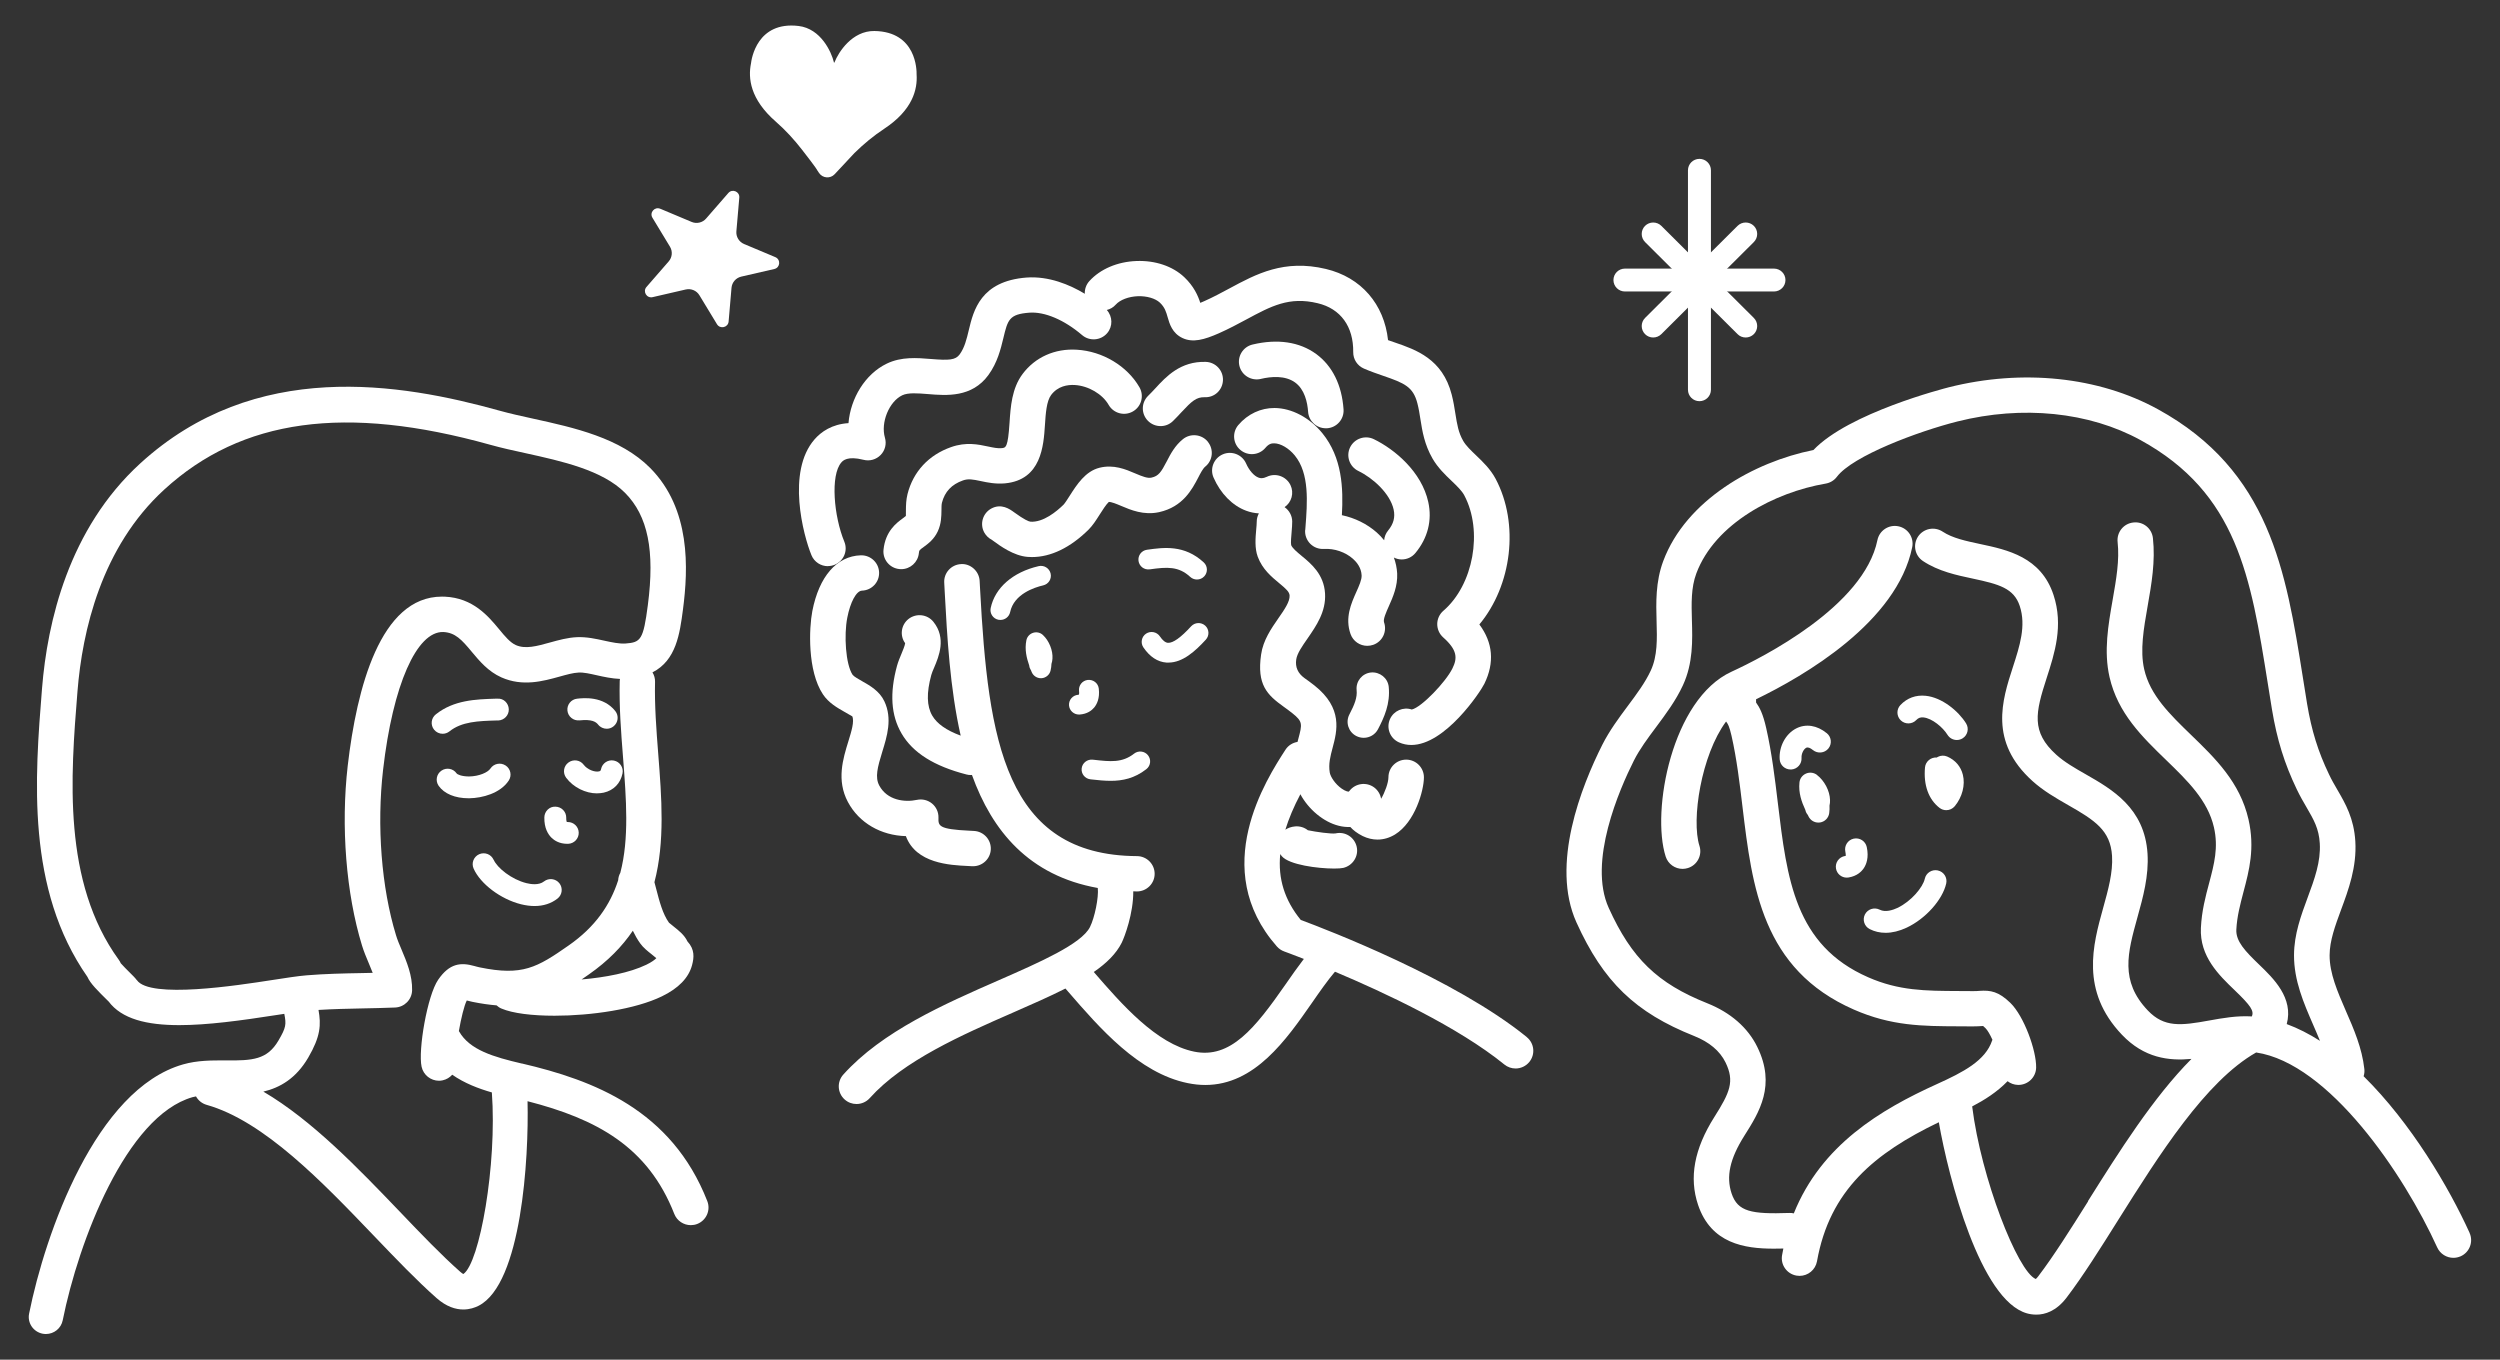 <svg xmlns="http://www.w3.org/2000/svg" width="114" height="62" viewBox="0 0 114 62" fill="none"><rect x="0" y="0" width="114" height="62" fill="#333333" stroke="none"/><path d="M112.614 56.22C111.679 54.156 109.948 51.213 107.781 49.076C107.814 48.972 107.827 48.862 107.814 48.747C107.709 47.788 107.333 46.923 106.967 46.087C106.587 45.211 106.228 44.385 106.23 43.562C106.232 42.891 106.487 42.207 106.754 41.481C107.091 40.572 107.472 39.541 107.403 38.365C107.339 37.315 106.954 36.65 106.58 36.007C106.445 35.775 106.317 35.554 106.202 35.309C105.704 34.272 105.406 33.311 105.203 32.092C105.136 31.686 105.073 31.286 105.01 30.887C104.238 26.041 103.507 21.463 98.395 18.659C95.695 17.177 92.222 16.816 88.867 17.66C88.674 17.71 84.302 18.827 82.692 20.521C79.979 21.064 76.882 22.808 75.844 25.584C75.49 26.532 75.516 27.488 75.54 28.33C75.564 29.142 75.585 29.909 75.276 30.576C75.024 31.121 74.637 31.643 74.226 32.193C73.817 32.743 73.393 33.313 73.066 33.96C72.114 35.853 70.693 39.424 71.887 42.064C73.114 44.769 74.567 46.172 77.254 47.242C77.943 47.517 78.424 47.92 78.681 48.441C79.109 49.312 78.881 49.817 78.174 50.936C77.256 52.389 77.014 53.7 77.432 54.943C78.024 56.701 79.54 56.939 80.886 56.939C81.034 56.939 81.18 56.937 81.321 56.933C81.3 57.032 81.28 57.132 81.263 57.234C81.184 57.671 81.478 58.089 81.917 58.167C81.965 58.176 82.013 58.18 82.059 58.18C82.444 58.18 82.785 57.905 82.855 57.515C83.434 54.269 85.481 52.584 88.41 51.174C88.856 53.732 90.309 59.295 92.43 59.889C92.543 59.921 92.689 59.947 92.855 59.947C93.253 59.947 93.764 59.791 94.236 59.172C94.982 58.191 95.763 56.95 96.589 55.633C98.458 52.662 100.57 49.306 102.88 47.993C106.195 48.485 109.617 53.533 111.137 56.883C111.272 57.179 111.566 57.357 111.875 57.357C111.986 57.357 112.099 57.333 112.208 57.286C112.614 57.104 112.795 56.625 112.612 56.22H112.614ZM95.219 54.778C94.412 56.062 93.648 57.275 92.946 58.197C92.894 58.267 92.855 58.303 92.831 58.323C92.004 57.983 90.338 53.728 89.931 50.453C90.488 50.163 91.071 49.795 91.545 49.303C91.678 49.405 91.841 49.468 92.021 49.472H92.039C92.478 49.472 92.839 49.121 92.848 48.684C92.863 47.909 92.296 46.334 91.669 45.728C91.143 45.219 90.779 45.145 90.253 45.184C90.177 45.191 90.085 45.197 89.968 45.195C89.746 45.193 89.531 45.191 89.32 45.191C87.795 45.184 86.59 45.18 85.187 44.563C81.848 43.099 81.487 40.093 81.069 36.611C80.934 35.485 80.793 34.32 80.538 33.196C80.39 32.542 80.238 32.26 80.077 32.035C80.077 32.003 80.077 31.955 80.077 31.886C82.283 30.818 86.501 28.365 87.197 24.95C87.286 24.514 87.003 24.088 86.566 23.999C86.126 23.908 85.7 24.192 85.611 24.627C84.995 27.648 80.362 29.984 78.957 30.63C76.236 31.877 75.29 36.981 75.955 39.06C76.064 39.402 76.384 39.621 76.725 39.621C76.806 39.621 76.89 39.608 76.971 39.582C77.397 39.448 77.632 38.993 77.495 38.571C77.117 37.386 77.576 34.43 78.709 32.901C78.72 32.919 78.731 32.934 78.744 32.951C78.785 33.008 78.855 33.103 78.957 33.549C79.194 34.593 79.329 35.717 79.459 36.802C79.897 40.44 80.349 44.201 84.532 46.035C86.244 46.787 87.667 46.794 89.311 46.8C89.518 46.8 89.731 46.8 89.946 46.804C90.12 46.804 90.255 46.796 90.37 46.789C90.392 46.789 90.412 46.785 90.429 46.785C90.453 46.804 90.488 46.835 90.536 46.882C90.634 46.978 90.749 47.179 90.856 47.417C90.851 47.426 90.847 47.434 90.842 47.445C90.536 48.368 89.522 48.892 88.326 49.433C85.75 50.6 83.051 52.212 81.798 55.33C81.73 55.315 81.661 55.306 81.587 55.311C79.862 55.371 79.242 55.252 78.963 54.429C78.702 53.652 78.881 52.84 79.54 51.794C80.223 50.715 80.995 49.492 80.129 47.733C79.699 46.856 78.909 46.17 77.85 45.748C75.577 44.842 74.402 43.705 73.358 41.401C72.403 39.294 73.843 36 74.506 34.681C74.77 34.16 75.133 33.67 75.52 33.153C75.962 32.559 76.421 31.944 76.743 31.245C77.208 30.236 77.178 29.198 77.151 28.282C77.13 27.52 77.108 26.799 77.354 26.145C78.207 23.867 80.93 22.448 83.251 22.052C83.455 22.017 83.638 21.907 83.762 21.742C84.484 20.785 87.469 19.672 89.259 19.219C92.222 18.474 95.263 18.782 97.607 20.068C102.025 22.492 102.634 26.307 103.407 31.139C103.47 31.539 103.535 31.944 103.602 32.351C103.831 33.729 104.17 34.82 104.736 36C104.881 36.301 105.029 36.559 105.175 36.808C105.506 37.376 105.743 37.785 105.782 38.456C105.832 39.296 105.541 40.085 105.232 40.92C104.927 41.746 104.612 42.597 104.607 43.552C104.603 44.712 105.047 45.734 105.477 46.724C105.586 46.975 105.693 47.22 105.791 47.463C105.299 47.149 104.792 46.889 104.275 46.698C104.596 45.505 103.665 44.611 103.024 43.993C102.376 43.37 101.951 42.924 101.977 42.389C102.008 41.787 102.152 41.248 102.302 40.674C102.563 39.693 102.83 38.677 102.532 37.367C102.145 35.671 101.007 34.569 99.907 33.506C98.95 32.579 98.043 31.702 97.775 30.517C97.579 29.655 97.751 28.672 97.934 27.628C98.11 26.628 98.29 25.595 98.173 24.538C98.125 24.096 97.729 23.771 97.279 23.826C96.835 23.873 96.516 24.272 96.563 24.716C96.655 25.543 96.5 26.42 96.337 27.351C96.135 28.503 95.926 29.696 96.194 30.872C96.57 32.525 97.692 33.609 98.778 34.66C99.752 35.604 100.672 36.494 100.955 37.724C101.166 38.647 100.968 39.396 100.738 40.262C100.57 40.89 100.398 41.54 100.361 42.311C100.298 43.614 101.186 44.468 101.899 45.152C102.654 45.877 102.785 46.096 102.687 46.349C102.006 46.308 101.36 46.423 100.735 46.536C99.452 46.77 98.686 46.863 97.938 46.075C96.663 44.734 97.018 43.454 97.466 41.834C97.725 40.905 97.99 39.944 97.927 38.926C97.797 36.845 96.309 35.994 95.112 35.309C94.612 35.024 94.14 34.753 93.768 34.417C92.607 33.369 92.817 32.494 93.329 30.913C93.69 29.796 94.101 28.527 93.642 27.134C93.072 25.396 91.534 25.071 90.301 24.809C89.65 24.67 89.035 24.54 88.587 24.244C88.215 23.997 87.712 24.096 87.464 24.466C87.216 24.837 87.316 25.337 87.688 25.584C88.393 26.052 89.226 26.229 89.962 26.385C91.149 26.639 91.834 26.82 92.102 27.637C92.396 28.534 92.102 29.452 91.787 30.422C91.297 31.933 90.688 33.817 92.678 35.613C93.179 36.065 93.751 36.392 94.303 36.709C95.537 37.412 96.237 37.869 96.309 39.028C96.355 39.777 96.135 40.57 95.902 41.408C95.436 43.088 94.856 45.182 96.759 47.183C97.775 48.251 98.9 48.383 99.931 48.286C98.177 50.055 96.629 52.519 95.21 54.774L95.219 54.778Z" fill="white"></path><path d="M82.855 35.336C82.711 35.227 82.52 35.202 82.353 35.275C82.187 35.347 82.072 35.502 82.055 35.682C82.007 36.152 82.15 36.559 82.324 36.934C82.339 37.014 82.376 37.09 82.433 37.157C82.446 37.183 82.459 37.209 82.472 37.235C82.557 37.406 82.731 37.51 82.918 37.51C82.944 37.51 82.97 37.508 82.999 37.504C83.214 37.469 83.381 37.298 83.412 37.081C83.429 36.958 83.431 36.843 83.425 36.737C83.445 36.652 83.453 36.566 83.449 36.475C83.438 36.063 83.192 35.596 82.853 35.338L82.855 35.336Z" fill="white"></path><path d="M88.789 34.497C88.654 34.439 88.498 34.445 88.367 34.513C88.347 34.521 88.33 34.532 88.315 34.543C88.049 34.523 87.806 34.723 87.78 34.993C87.706 35.801 87.943 36.457 88.448 36.843C88.539 36.912 88.645 36.944 88.75 36.944C88.896 36.944 89.037 36.882 89.137 36.763C89.481 36.345 89.622 35.797 89.507 35.331C89.413 34.95 89.159 34.656 88.789 34.497Z" fill="white"></path><path d="M85.124 38.623C85.065 38.354 84.802 38.185 84.53 38.242C84.26 38.3 84.091 38.564 84.147 38.833C84.173 38.956 84.162 39.017 84.169 39.023C84.162 39.026 84.149 39.03 84.13 39.034C83.858 39.08 83.675 39.335 83.721 39.606C83.762 39.849 83.973 40.02 84.212 40.02C84.241 40.02 84.269 40.017 84.297 40.013C84.676 39.95 84.88 39.749 84.987 39.593C85.106 39.416 85.228 39.104 85.124 38.623Z" fill="white"></path><path d="M88.365 39.691C88.095 39.634 87.83 39.801 87.771 40.07C87.684 40.464 87.147 41.107 86.516 41.404C86.329 41.49 85.979 41.618 85.713 41.481C85.467 41.358 85.167 41.453 85.041 41.698C84.917 41.943 85.013 42.242 85.259 42.367C85.48 42.48 85.724 42.536 85.983 42.536C86.285 42.536 86.609 42.458 86.942 42.302C87.806 41.897 88.582 41.029 88.748 40.284C88.806 40.015 88.637 39.751 88.367 39.693L88.365 39.691Z" fill="white"></path><path d="M87.812 31.728C87.36 31.682 86.966 31.828 86.659 32.15C86.47 32.349 86.479 32.663 86.679 32.852C86.877 33.04 87.195 33.032 87.384 32.832C87.477 32.735 87.575 32.7 87.712 32.715C88.097 32.754 88.589 33.157 88.806 33.508C88.9 33.66 89.063 33.744 89.231 33.744C89.32 33.744 89.411 33.72 89.492 33.67C89.727 33.525 89.798 33.22 89.653 32.986C89.3 32.419 88.554 31.804 87.812 31.728Z" fill="white"></path><path d="M83.301 33.434C82.855 33.07 82.346 32.992 81.904 33.218C81.421 33.467 81.113 34.047 81.154 34.627C81.171 34.889 81.391 35.089 81.652 35.089C81.663 35.089 81.676 35.089 81.687 35.089C81.961 35.069 82.168 34.833 82.15 34.558C82.137 34.383 82.239 34.164 82.363 34.099C82.435 34.062 82.54 34.097 82.67 34.203C82.883 34.376 83.197 34.346 83.373 34.134C83.547 33.922 83.516 33.61 83.303 33.434H83.301Z" fill="white"></path><path d="M25.868 38.478C25.879 38.478 25.892 38.478 25.905 38.478C26.179 38.469 26.397 38.242 26.39 37.967C26.384 37.698 26.162 37.484 25.892 37.484C25.883 37.484 25.875 37.484 25.868 37.484H25.846C25.838 37.462 25.818 37.404 25.82 37.289C25.825 37.014 25.605 36.789 25.328 36.784C25.05 36.771 24.826 36.999 24.822 37.274C24.813 37.765 24.994 38.047 25.146 38.198C25.276 38.326 25.507 38.478 25.87 38.478H25.868Z" fill="white"></path><path d="M22.509 39.208C22.398 38.956 22.107 38.842 21.852 38.952C21.6 39.063 21.485 39.355 21.596 39.606C21.905 40.306 22.834 41.005 23.76 41.235C23.973 41.287 24.18 41.315 24.374 41.315C24.778 41.315 25.135 41.2 25.424 40.973C25.64 40.804 25.677 40.49 25.507 40.275C25.337 40.061 25.024 40.024 24.806 40.193C24.574 40.377 24.204 40.321 24.004 40.271C23.325 40.102 22.673 39.576 22.512 39.206L22.509 39.208Z" fill="white"></path><path d="M23.795 48.498C22.516 48.199 21.417 47.881 20.937 47.036C20.932 47.03 20.928 47.025 20.924 47.019C21.024 46.447 21.163 45.86 21.285 45.622C21.363 45.644 21.448 45.665 21.546 45.685C21.946 45.767 22.307 45.817 22.644 45.845C22.709 45.904 22.781 45.956 22.866 45.99C23.38 46.209 24.271 46.317 25.287 46.317C26.96 46.317 28.97 46.023 30.181 45.434C30.943 45.066 31.406 44.585 31.558 44.009C31.65 43.664 31.687 43.296 31.347 42.928C31.213 42.642 30.965 42.445 30.723 42.252C30.647 42.192 30.529 42.099 30.506 42.075C30.218 41.676 30.068 41.096 29.923 40.535C29.896 40.431 29.868 40.33 29.842 40.228C30.327 38.38 30.171 36.364 30.016 34.385C29.931 33.294 29.844 32.167 29.87 31.096C29.875 30.935 29.831 30.788 29.753 30.66C30.834 30.112 30.999 28.898 31.143 27.795C31.389 25.92 31.5 23.209 29.651 21.342C28.287 19.965 26.177 19.501 24.315 19.092C23.769 18.973 23.253 18.858 22.792 18.73C18.261 17.468 11.633 16.341 6.393 21.134C3.132 24.116 2.158 28.36 1.916 31.399C1.59 35.476 1.186 40.537 3.987 44.546C4.118 44.847 4.446 45.169 4.949 45.665H4.951C5.551 46.469 6.695 46.746 8.172 46.746C9.449 46.746 10.974 46.54 12.608 46.285C12.732 46.265 12.849 46.248 12.964 46.231C13.06 46.716 13.045 46.856 12.699 47.446C12.186 48.322 11.524 48.368 10.287 48.355C9.656 48.353 9.003 48.349 8.346 48.537C4.377 49.669 2.067 56.214 1.327 59.902C1.242 60.322 1.516 60.731 1.94 60.816C1.993 60.827 2.045 60.831 2.095 60.831C2.46 60.831 2.787 60.575 2.86 60.205C3.585 56.589 5.76 50.893 8.779 50.031C8.832 50.016 8.886 50.01 8.938 49.996C9.038 50.178 9.21 50.321 9.425 50.382C12.038 51.12 14.705 53.903 17.056 56.359C18.059 57.405 19.005 58.395 19.91 59.194C20.36 59.59 20.78 59.713 21.128 59.713C21.417 59.713 21.657 59.627 21.822 59.544C23.786 58.548 24.119 52.81 24.056 50.215C27.206 51.027 29.544 52.283 30.747 55.354C30.871 55.672 31.178 55.867 31.5 55.867C31.598 55.867 31.698 55.85 31.793 55.813C32.209 55.651 32.416 55.185 32.252 54.769C30.619 50.601 27.06 49.256 23.793 48.494L23.795 48.498ZM29.194 43.019C29.333 43.214 29.527 43.368 29.716 43.517C29.781 43.569 29.873 43.643 29.921 43.686C29.921 43.688 29.925 43.693 29.925 43.697C29.855 43.766 29.723 43.87 29.474 43.991C28.72 44.357 27.597 44.572 26.521 44.663C26.629 44.589 26.74 44.511 26.853 44.433C27.721 43.827 28.372 43.158 28.857 42.441C28.953 42.64 29.061 42.835 29.194 43.019ZM12.362 44.697C10.85 44.931 6.835 45.555 6.243 44.695H6.239C6.199 44.641 6.149 44.583 6.091 44.524C5.754 44.191 5.588 44.017 5.508 43.926C5.484 43.87 5.453 43.818 5.416 43.766C2.839 40.212 3.222 35.398 3.533 31.529C3.752 28.778 4.618 24.952 7.492 22.323C11.026 19.09 15.751 18.44 22.359 20.283C22.864 20.424 23.401 20.543 23.969 20.666C25.611 21.028 27.473 21.437 28.502 22.474C29.546 23.527 29.866 25.106 29.542 27.59C29.335 29.179 29.22 29.292 28.524 29.344C28.239 29.363 27.91 29.292 27.562 29.216C27.167 29.129 26.756 29.038 26.314 29.055C25.888 29.073 25.476 29.188 25.078 29.298C24.478 29.465 23.958 29.61 23.521 29.415C23.264 29.3 23.029 29.021 22.76 28.694C22.259 28.092 21.572 27.267 20.284 27.208C20.238 27.206 20.195 27.206 20.151 27.206C17.343 27.206 16.267 31.379 15.857 34.911C15.538 37.679 15.781 40.745 16.508 43.117C16.593 43.394 16.706 43.664 16.817 43.926C16.878 44.072 16.941 44.219 16.995 44.362C16.823 44.366 16.649 44.37 16.477 44.373C15.666 44.388 14.829 44.405 13.989 44.474C13.582 44.507 13.017 44.596 12.362 44.697ZM21.124 58.094C21.096 58.078 21.05 58.05 20.985 57.992C20.13 57.236 19.205 56.272 18.229 55.25C16.33 53.269 14.239 51.088 12.009 49.778C12.764 49.598 13.495 49.184 14.054 48.229C14.622 47.257 14.644 46.729 14.524 46.053C15.185 46.012 15.855 45.997 16.51 45.984C17.013 45.973 17.515 45.964 18.017 45.943C18.442 45.925 18.781 45.583 18.792 45.159C18.809 44.483 18.544 43.855 18.311 43.303C18.211 43.069 18.118 42.846 18.059 42.649C17.393 40.477 17.174 37.655 17.469 35.097C17.915 31.228 19.003 28.785 20.212 28.82C20.758 28.846 21.05 29.164 21.515 29.725C21.866 30.145 22.261 30.619 22.862 30.888C23.834 31.321 24.765 31.061 25.516 30.853C25.837 30.764 26.144 30.678 26.381 30.669C26.614 30.654 26.906 30.723 27.215 30.792C27.536 30.864 27.891 30.942 28.272 30.959C28.267 30.994 28.259 31.026 28.259 31.063C28.23 32.215 28.32 33.385 28.409 34.517C28.559 36.449 28.696 38.235 28.287 39.799C28.228 39.903 28.195 40.02 28.189 40.139C27.826 41.265 27.145 42.268 25.929 43.114C24.487 44.121 23.825 44.513 21.879 44.113C21.781 44.093 21.7 44.069 21.631 44.05C21.017 43.879 20.502 43.918 19.982 44.674C19.484 45.395 19.059 47.894 19.225 48.645C19.308 49.022 19.645 49.282 20.017 49.282C20.073 49.282 20.132 49.275 20.188 49.262C20.365 49.223 20.512 49.13 20.621 49.007C21.178 49.395 21.816 49.639 22.429 49.815C22.67 53.106 21.872 57.602 21.128 58.096L21.124 58.094Z" fill="white"></path><path d="M23.053 34.905C22.823 34.755 22.514 34.818 22.361 35.048C22.248 35.219 21.852 35.401 21.387 35.407C21.041 35.405 20.854 35.314 20.821 35.266C20.665 35.041 20.354 34.985 20.128 35.143C19.901 35.299 19.845 35.608 20.003 35.834C20.256 36.195 20.752 36.401 21.365 36.401H21.402C21.989 36.392 22.814 36.178 23.199 35.593C23.349 35.364 23.286 35.056 23.055 34.905H23.053Z" fill="white"></path><path d="M27.225 36.176C27.33 36.176 27.432 36.165 27.532 36.144C27.982 36.042 28.293 35.724 28.387 35.267C28.441 34.998 28.265 34.736 27.995 34.682C27.724 34.626 27.462 34.803 27.408 35.072C27.393 35.145 27.371 35.163 27.312 35.176C27.123 35.219 26.786 35.098 26.616 34.872C26.451 34.651 26.138 34.608 25.918 34.773C25.696 34.937 25.653 35.247 25.818 35.468C26.149 35.907 26.703 36.178 27.225 36.178V36.176Z" fill="white"></path><path d="M20.184 33.46C20.293 33.46 20.404 33.424 20.497 33.35C21.056 32.902 21.82 32.878 22.625 32.854H22.718C22.994 32.843 23.21 32.614 23.201 32.341C23.192 32.066 22.962 31.836 22.688 31.86H22.594C21.702 31.888 20.691 31.919 19.871 32.577C19.655 32.748 19.623 33.062 19.795 33.274C19.893 33.395 20.038 33.46 20.184 33.46Z" fill="white"></path><path d="M26.421 32.85C26.99 32.789 27.173 32.915 27.275 33.042C27.373 33.166 27.519 33.231 27.667 33.231C27.776 33.231 27.884 33.196 27.976 33.122C28.191 32.953 28.228 32.639 28.058 32.425C27.51 31.734 26.612 31.827 26.318 31.86C26.044 31.888 25.846 32.133 25.875 32.406C25.903 32.678 26.149 32.878 26.423 32.847L26.421 32.85Z" fill="white"></path><path d="M45.828 22.041C47.486 21.885 47.588 20.322 47.649 19.386C47.684 18.849 47.721 18.295 47.929 18.015C48.238 17.602 48.686 17.539 49.006 17.556C49.633 17.593 50.27 17.968 50.555 18.464C50.777 18.849 51.27 18.986 51.66 18.762C52.047 18.542 52.182 18.05 51.96 17.662C51.401 16.69 50.281 16.017 49.104 15.947C48.103 15.884 47.201 16.289 46.631 17.052C46.137 17.712 46.083 18.546 46.035 19.28C45.961 20.408 45.867 20.417 45.678 20.436C45.491 20.454 45.291 20.41 45.058 20.361C44.61 20.265 44.055 20.146 43.372 20.387C42.348 20.746 41.641 21.506 41.382 22.533C41.317 22.795 41.312 23.044 41.31 23.243C41.31 23.349 41.308 23.507 41.308 23.527C41.288 23.548 41.217 23.602 41.164 23.639C40.888 23.841 40.373 24.218 40.288 25.071C40.244 25.513 40.568 25.907 41.014 25.95C41.04 25.952 41.069 25.954 41.095 25.954C41.506 25.954 41.858 25.642 41.9 25.227C41.913 25.095 41.919 25.086 42.124 24.939C42.322 24.794 42.591 24.596 42.761 24.233C42.924 23.884 42.928 23.54 42.931 23.262C42.931 23.135 42.933 23.003 42.952 22.927C43.081 22.422 43.394 22.089 43.912 21.907C44.155 21.822 44.355 21.859 44.723 21.937C45.025 22.002 45.402 22.08 45.832 22.041H45.828Z" fill="white"></path><path d="M59.515 24.168C59.497 24.4 59.582 24.627 59.745 24.794C59.908 24.958 60.13 25.045 60.37 25.032C60.85 25.002 61.353 25.177 61.699 25.485C61.866 25.634 62.073 25.887 62.09 26.234C62.101 26.427 61.979 26.702 61.849 26.992C61.614 27.518 61.322 28.172 61.585 28.913C61.703 29.244 62.014 29.45 62.349 29.45C62.438 29.45 62.529 29.434 62.619 29.404C63.041 29.257 63.26 28.796 63.112 28.376C63.065 28.239 63.206 27.923 63.33 27.646C63.513 27.236 63.739 26.728 63.711 26.149C63.698 25.9 63.645 25.656 63.561 25.424C63.674 25.48 63.795 25.511 63.919 25.511C64.152 25.511 64.385 25.411 64.544 25.216C65.109 24.532 65.312 23.726 65.129 22.89C64.826 21.515 63.602 20.489 62.645 20.025C62.245 19.832 61.76 19.999 61.564 20.4C61.37 20.8 61.538 21.281 61.94 21.476C62.619 21.803 63.391 22.513 63.55 23.235C63.626 23.585 63.547 23.889 63.297 24.192C63.189 24.324 63.13 24.477 63.117 24.636C63.017 24.512 62.906 24.393 62.782 24.283C62.34 23.891 61.779 23.616 61.19 23.492C61.259 22.258 61.205 20.868 60.3 19.755C59.719 19.042 58.903 18.611 58.12 18.605C57.498 18.6 56.896 18.875 56.465 19.384C56.178 19.724 56.221 20.233 56.563 20.519C56.904 20.805 57.416 20.764 57.703 20.421C57.859 20.237 57.979 20.214 58.105 20.216C58.397 20.218 58.775 20.441 59.043 20.77C59.717 21.597 59.617 22.903 59.528 24.057L59.519 24.166L59.515 24.168Z" fill="white"></path><path d="M49.726 35.537L49.787 35.544C50.072 35.576 50.361 35.606 50.651 35.606C51.188 35.606 51.732 35.496 52.273 35.074C52.471 34.92 52.504 34.636 52.349 34.441C52.195 34.246 51.91 34.212 51.714 34.366C51.173 34.79 50.633 34.732 49.887 34.647L49.824 34.641C49.578 34.615 49.352 34.792 49.324 35.039C49.295 35.286 49.476 35.509 49.724 35.537H49.726Z" fill="white"></path><path d="M47.011 30.561C47.02 30.584 47.031 30.61 47.04 30.634C47.107 30.81 47.277 30.927 47.464 30.927C47.472 30.927 47.483 30.927 47.492 30.927C47.69 30.913 47.858 30.775 47.905 30.582C47.931 30.472 47.944 30.368 47.947 30.27C47.971 30.197 47.988 30.119 47.992 30.036C48.019 29.664 47.84 29.22 47.557 28.956C47.438 28.843 47.264 28.806 47.109 28.856C46.953 28.906 46.835 29.036 46.803 29.196C46.718 29.616 46.811 29.997 46.933 30.351C46.94 30.424 46.966 30.495 47.009 30.561H47.011Z" fill="white"></path><path d="M49.167 31.682C48.917 31.7 48.73 31.916 48.747 32.163C48.765 32.401 48.962 32.583 49.2 32.583C49.211 32.583 49.221 32.583 49.232 32.583C49.578 32.559 49.783 32.397 49.894 32.265C50.017 32.115 50.157 31.845 50.105 31.401C50.076 31.154 49.856 30.979 49.602 31.005C49.354 31.033 49.176 31.256 49.204 31.505C49.219 31.641 49.204 31.691 49.169 31.684L49.167 31.682Z" fill="white"></path><path d="M52.428 25.963C53.224 25.85 53.744 25.818 54.274 26.307C54.361 26.387 54.472 26.426 54.581 26.426C54.703 26.426 54.825 26.379 54.914 26.281C55.084 26.099 55.073 25.814 54.89 25.645C54.007 24.83 53.061 24.962 52.301 25.069C52.053 25.103 51.882 25.331 51.916 25.578C51.951 25.824 52.175 25.998 52.428 25.961V25.963Z" fill="white"></path><path d="M47.908 26.151C47.851 25.909 47.605 25.759 47.364 25.816C46.187 26.088 45.369 26.803 45.175 27.728C45.125 27.973 45.282 28.211 45.526 28.261C45.556 28.267 45.589 28.269 45.619 28.269C45.83 28.269 46.017 28.124 46.063 27.91C46.235 27.087 47.175 26.784 47.57 26.693C47.814 26.636 47.966 26.394 47.908 26.151Z" fill="white"></path><path d="M69.621 47.29C66.347 44.63 60.502 42.391 59.315 41.949C58.584 41.055 58.268 40.074 58.379 38.946C58.401 38.978 58.423 39.011 58.449 39.041C58.79 39.44 60.104 39.606 60.835 39.606C61.02 39.606 61.168 39.596 61.253 39.576C61.688 39.474 61.966 39.039 61.864 38.606C61.762 38.173 61.333 37.902 60.898 38.004C60.698 38.032 60.024 37.939 59.639 37.859C59.482 37.733 59.28 37.668 59.064 37.683C58.871 37.701 58.723 37.759 58.612 37.835C58.769 37.326 58.995 36.789 59.297 36.217C59.663 36.897 60.341 37.48 61.046 37.655C61.227 37.701 61.407 37.718 61.575 37.711C61.705 37.856 61.888 37.999 62.14 38.125C62.36 38.231 62.588 38.285 62.815 38.285C63.089 38.285 63.36 38.207 63.615 38.051C64.524 37.49 64.927 36.057 64.931 35.451C64.933 35.007 64.574 34.643 64.128 34.639H64.122C63.678 34.639 63.315 34.996 63.313 35.438C63.313 35.695 63.147 36.141 62.978 36.425C62.945 36.226 62.836 36.037 62.662 35.907C62.308 35.645 61.807 35.715 61.538 36.061C61.518 36.087 61.503 36.098 61.505 36.098C61.485 36.102 61.368 36.092 61.185 35.964C60.887 35.758 60.67 35.422 60.637 35.23C60.572 34.833 60.663 34.493 60.767 34.099C60.97 33.337 61.248 32.295 59.939 31.258C59.773 31.126 59.621 31.018 59.486 30.922C59.183 30.704 59.057 30.421 59.108 30.073C59.147 29.799 59.38 29.465 59.626 29.112C60.021 28.54 60.472 27.891 60.422 27.061C60.37 26.186 59.786 25.703 59.36 25.353C59.141 25.171 58.932 24.997 58.877 24.857C58.853 24.755 58.882 24.439 58.897 24.268C58.912 24.081 58.927 23.91 58.925 23.776C58.921 23.508 58.784 23.271 58.577 23.126C58.897 22.905 59.019 22.481 58.845 22.119C58.651 21.719 58.168 21.548 57.766 21.743C57.581 21.831 57.468 21.81 57.389 21.779C57.183 21.704 56.959 21.45 56.822 21.136C56.643 20.729 56.167 20.541 55.758 20.718C55.349 20.896 55.16 21.37 55.338 21.777C55.656 22.505 56.197 23.057 56.824 23.289C57.013 23.36 57.209 23.399 57.405 23.41C57.344 23.525 57.305 23.657 57.307 23.796C57.307 23.884 57.296 24.001 57.285 24.125C57.248 24.536 57.209 25.002 57.355 25.392C57.566 25.959 57.988 26.308 58.327 26.589C58.66 26.864 58.797 26.994 58.806 27.157C58.823 27.431 58.566 27.804 58.292 28.196C57.968 28.664 57.6 29.194 57.507 29.842C57.305 31.228 57.783 31.687 58.54 32.23C58.658 32.315 58.788 32.408 58.932 32.523C59.412 32.904 59.382 33.023 59.204 33.69C59.191 33.735 59.18 33.783 59.167 33.831C58.949 33.867 58.747 33.987 58.618 34.186C57.751 35.529 55.105 39.613 58.227 43.16C58.318 43.262 58.431 43.34 58.562 43.387C58.577 43.392 58.91 43.513 59.456 43.727C59.18 44.087 58.906 44.477 58.625 44.882C57.226 46.893 56.108 48.292 54.455 47.955C52.732 47.604 51.153 45.798 49.876 44.323C50.457 43.922 50.898 43.491 51.149 42.991C51.283 42.72 51.686 41.646 51.677 40.644C51.732 40.644 51.784 40.65 51.838 40.65H51.843C52.286 40.65 52.65 40.293 52.652 39.849C52.654 39.405 52.293 39.041 51.847 39.039C45.819 39.006 45.06 33.751 44.693 26.886L44.671 26.483C44.647 26.039 44.247 25.69 43.82 25.723C43.374 25.747 43.031 26.126 43.057 26.57L43.078 26.97C43.189 29.043 43.318 31.388 43.807 33.545C43.155 33.304 42.728 33.004 42.511 32.633C42.258 32.2 42.245 31.594 42.467 30.779C42.491 30.689 42.543 30.565 42.6 30.435C42.811 29.935 43.163 29.099 42.563 28.354C42.285 28.008 41.776 27.951 41.425 28.228C41.086 28.499 41.023 28.984 41.275 29.331C41.264 29.437 41.166 29.669 41.106 29.814C41.034 29.987 40.958 30.167 40.905 30.357C40.562 31.611 40.629 32.62 41.11 33.445C41.621 34.325 42.591 34.935 44.07 35.316C44.138 35.334 44.205 35.342 44.273 35.342C44.29 35.342 44.305 35.34 44.321 35.338C45.243 37.895 46.92 39.929 50.059 40.492C50.107 40.923 49.917 41.846 49.702 42.274C49.315 43.047 47.405 43.881 45.56 44.691C43.061 45.785 40.229 47.026 38.454 49.001C38.156 49.332 38.184 49.841 38.517 50.137C38.672 50.276 38.865 50.343 39.056 50.343C39.278 50.343 39.5 50.252 39.659 50.075C41.199 48.362 43.862 47.194 46.211 46.166C47.081 45.785 47.884 45.432 48.584 45.077L48.71 45.222C50.142 46.876 51.923 48.935 54.159 49.39C54.438 49.447 54.705 49.475 54.962 49.475C57.22 49.475 58.655 47.411 59.832 45.72C60.191 45.202 60.537 44.708 60.874 44.31C63.121 45.256 66.495 46.831 68.598 48.541C68.749 48.663 68.929 48.723 69.11 48.723C69.344 48.723 69.577 48.621 69.736 48.427C70.019 48.082 69.967 47.573 69.621 47.294V47.29Z" fill="white"></path><path d="M53.282 30.214C53.937 30.214 54.509 29.688 54.988 29.166C55.155 28.982 55.142 28.696 54.958 28.529C54.773 28.363 54.488 28.375 54.318 28.557C53.844 29.075 53.491 29.326 53.259 29.313C53.141 29.305 53.017 29.205 52.889 29.017C52.75 28.811 52.467 28.757 52.26 28.895C52.053 29.034 51.999 29.315 52.138 29.521C52.43 29.95 52.784 30.184 53.193 30.214C53.224 30.216 53.252 30.216 53.28 30.216L53.282 30.214Z" fill="white"></path><path d="M37.754 25.814C37.856 25.814 37.96 25.794 38.06 25.753C38.474 25.584 38.671 25.114 38.502 24.703C38.023 23.542 37.856 21.669 38.367 21.086C38.434 21.01 38.637 20.779 39.376 20.967C39.659 21.041 39.957 20.954 40.159 20.746C40.362 20.538 40.435 20.237 40.353 19.96C40.151 19.271 40.542 18.314 41.14 18.026C41.41 17.896 41.852 17.933 42.317 17.97C43.161 18.041 44.318 18.134 45.071 17.102C45.484 16.534 45.632 15.919 45.752 15.423C45.954 14.581 46.015 14.328 46.937 14.258C47.64 14.206 48.532 14.587 49.343 15.28C49.682 15.57 50.194 15.531 50.485 15.194C50.753 14.884 50.737 14.431 50.47 14.135C50.622 14.098 50.766 14.018 50.877 13.892C51.077 13.671 51.464 13.524 51.886 13.507C52.293 13.494 52.68 13.604 52.891 13.801C53.117 14.016 53.176 14.223 53.245 14.466C53.328 14.756 53.45 15.194 53.922 15.415C54.394 15.636 54.907 15.495 55.584 15.196C56.038 14.995 56.441 14.778 56.833 14.568C57.968 13.957 58.788 13.513 60.087 13.827C61.133 14.076 61.722 14.89 61.707 16.058C61.703 16.383 61.894 16.677 62.194 16.807C62.499 16.939 62.791 17.039 63.071 17.136C64.039 17.47 64.439 17.634 64.633 18.392C64.696 18.635 64.733 18.871 64.772 19.122C64.857 19.659 64.953 20.268 65.325 20.913C65.566 21.329 65.899 21.649 66.193 21.929C66.432 22.158 66.66 22.377 66.771 22.587C67.635 24.213 67.189 26.673 65.818 27.851C65.642 28.003 65.54 28.222 65.538 28.456C65.538 28.687 65.633 28.908 65.808 29.064C66.462 29.645 66.462 30.011 66.232 30.478C65.934 31.089 64.824 32.254 64.378 32.354C63.989 32.224 63.556 32.408 63.384 32.789C63.202 33.196 63.384 33.67 63.793 33.852C63.978 33.934 64.167 33.971 64.357 33.971C65.892 33.971 67.5 31.563 67.687 31.18C68.157 30.216 68.081 29.309 67.459 28.475C68.938 26.701 69.294 23.893 68.2 21.833C67.965 21.392 67.617 21.058 67.311 20.766C67.073 20.538 66.85 20.326 66.723 20.107C66.501 19.722 66.443 19.347 66.367 18.873C66.325 18.609 66.28 18.31 66.197 17.992C65.779 16.365 64.568 15.947 63.595 15.614C63.495 15.579 63.395 15.544 63.295 15.51C63.117 13.868 62.068 12.647 60.459 12.264C58.555 11.811 57.285 12.493 56.056 13.156C55.693 13.351 55.316 13.554 54.92 13.73C54.849 13.762 54.788 13.788 54.733 13.81C54.629 13.485 54.44 13.052 54.002 12.638C53.472 12.138 52.68 11.87 51.823 11.902C50.955 11.934 50.174 12.268 49.676 12.816C49.526 12.98 49.458 13.191 49.467 13.396C48.771 12.978 47.827 12.584 46.813 12.656C44.714 12.816 44.39 14.161 44.177 15.053C44.079 15.464 43.986 15.852 43.761 16.16C43.572 16.419 43.283 16.439 42.45 16.37C41.817 16.318 41.103 16.259 40.435 16.582C39.452 17.056 38.785 18.16 38.691 19.295C37.932 19.343 37.442 19.692 37.144 20.034C35.859 21.504 36.631 24.415 37.003 25.318C37.131 25.63 37.434 25.818 37.751 25.818L37.754 25.814Z" fill="white"></path><path d="M38.861 32.659C38.969 32.889 38.824 33.356 38.684 33.809C38.441 34.597 38.136 35.581 38.665 36.572C39.174 37.529 40.179 38.099 41.308 38.127C41.769 39.377 43.318 39.45 44.133 39.489L44.329 39.5C44.344 39.5 44.358 39.5 44.373 39.5C44.799 39.5 45.158 39.167 45.18 38.738C45.204 38.294 44.86 37.915 44.414 37.891L44.21 37.88C42.783 37.813 42.785 37.657 42.794 37.281C42.8 37.034 42.691 36.798 42.502 36.642C42.311 36.484 42.058 36.423 41.817 36.473C41.247 36.596 40.455 36.494 40.094 35.819C39.894 35.444 40.014 34.989 40.231 34.285C40.451 33.575 40.701 32.767 40.325 31.975C40.105 31.509 39.663 31.26 39.311 31.061C39.167 30.981 38.93 30.844 38.88 30.773C38.558 30.29 38.482 28.956 38.635 28.172C38.774 27.451 39.05 26.942 39.307 26.933C39.752 26.918 40.103 26.546 40.087 26.102C40.072 25.667 39.713 25.322 39.278 25.322C39.27 25.322 39.261 25.322 39.25 25.322C38.154 25.359 37.349 26.286 37.042 27.867C36.892 28.642 36.812 30.589 37.527 31.663C37.786 32.053 38.186 32.278 38.506 32.46C38.635 32.534 38.83 32.644 38.856 32.661L38.861 32.659Z" fill="white"></path><path d="M55.079 20.144C54.799 19.798 54.288 19.746 53.942 20.025C53.576 20.32 53.376 20.703 53.202 21.041C52.948 21.53 52.83 21.708 52.51 21.779C52.334 21.82 52.11 21.734 51.769 21.589C51.329 21.4 50.783 21.169 50.139 21.329C49.491 21.489 49.1 22.104 48.784 22.598C48.691 22.745 48.56 22.949 48.499 23.012C48.184 23.321 47.572 23.83 46.987 23.789C46.903 23.778 46.705 23.696 46.237 23.356C46.05 23.219 45.66 22.938 45.197 23.193C44.808 23.41 44.669 23.902 44.886 24.289C44.969 24.434 45.088 24.545 45.225 24.614C45.241 24.625 45.258 24.638 45.278 24.653C45.608 24.896 46.224 25.344 46.857 25.394C46.924 25.398 46.992 25.402 47.059 25.402C47.918 25.402 48.804 24.974 49.635 24.155C49.828 23.964 49.983 23.72 50.148 23.46C50.255 23.291 50.448 22.988 50.563 22.888C50.685 22.886 50.914 22.979 51.127 23.07C51.56 23.254 52.156 23.507 52.856 23.354C53.944 23.113 54.359 22.312 54.636 21.784C54.742 21.576 54.855 21.363 54.958 21.279C55.306 21 55.358 20.493 55.077 20.146L55.079 20.144ZM45.684 24.694C45.734 24.688 45.787 24.677 45.834 24.662C45.782 24.679 45.732 24.688 45.684 24.694Z" fill="white"></path><path d="M57.489 17.279C57.951 17.169 58.599 17.108 59.058 17.442C59.493 17.76 59.619 18.345 59.65 18.78C59.68 19.204 60.035 19.529 60.456 19.529C60.476 19.529 60.493 19.529 60.513 19.529C60.959 19.499 61.296 19.113 61.266 18.67C61.19 17.559 60.757 16.684 60.017 16.142C59.258 15.588 58.255 15.439 57.115 15.711C56.68 15.815 56.413 16.251 56.517 16.684C56.622 17.117 57.059 17.381 57.494 17.279H57.489Z" fill="white"></path><path d="M55.767 17.336C55.782 16.892 55.434 16.517 54.986 16.502C53.826 16.465 53.169 17.18 52.687 17.704C52.58 17.819 52.473 17.936 52.358 18.046C52.038 18.356 52.03 18.864 52.341 19.185C52.499 19.347 52.711 19.43 52.922 19.43C53.133 19.43 53.328 19.354 53.485 19.202C53.62 19.07 53.75 18.932 53.876 18.795C54.344 18.291 54.555 18.104 54.929 18.113C55.39 18.135 55.752 17.779 55.767 17.336Z" fill="white"></path><path d="M61.846 33.562C61.955 33.618 62.071 33.644 62.186 33.644C62.451 33.644 62.708 33.501 62.838 33.25C63.115 32.72 63.404 32.089 63.326 31.319C63.284 30.916 62.917 30.63 62.519 30.665C62.114 30.706 61.822 31.065 61.862 31.468C61.897 31.803 61.768 32.128 61.533 32.577C61.346 32.934 61.485 33.376 61.846 33.562Z" fill="white"></path><path d="M38.062 7.943C37.86 8.16 37.51 8.13 37.347 7.885L37.266 7.764C37.266 7.764 37.273 7.725 36.568 6.822C36.211 6.363 35.815 5.93 35.378 5.548C34.197 4.518 34.11 3.556 34.245 2.893C34.267 2.705 34.512 0.955 36.42 1.185C37.431 1.308 37.914 2.372 38.025 2.837V2.85H38.056V2.837C38.23 2.389 38.852 1.401 39.872 1.414C41.795 1.442 41.802 3.21 41.797 3.398C41.841 4.069 41.625 5.011 40.318 5.873C39.831 6.194 39.381 6.568 38.963 6.978L38.067 7.937L38.062 7.943Z" fill="white"></path><path d="M30.112 9.52L31.539 10.12C31.769 10.217 32.035 10.154 32.198 9.966L33.212 8.801C33.392 8.593 33.736 8.736 33.712 9.011L33.579 10.548C33.557 10.795 33.699 11.029 33.929 11.127L35.356 11.726C35.611 11.835 35.58 12.203 35.311 12.266L33.801 12.614C33.557 12.671 33.379 12.876 33.357 13.123L33.225 14.661C33.201 14.936 32.837 15.02 32.694 14.784L31.893 13.463C31.765 13.251 31.513 13.145 31.269 13.201L29.759 13.55C29.49 13.613 29.298 13.294 29.479 13.086L30.492 11.921C30.656 11.733 30.68 11.462 30.551 11.25L29.751 9.929C29.607 9.693 29.851 9.411 30.108 9.52H30.112Z" fill="white"></path><path d="M77.495 18.294C77.206 18.294 76.971 18.061 76.971 17.773V7.766C76.971 7.478 77.206 7.244 77.495 7.244C77.784 7.244 78.019 7.478 78.019 7.766V17.773C78.019 18.061 77.784 18.294 77.495 18.294Z" fill="white"></path><path d="M80.893 13.292H74.097C73.808 13.292 73.573 13.058 73.573 12.77C73.573 12.482 73.808 12.248 74.097 12.248H80.893C81.182 12.248 81.417 12.482 81.417 12.77C81.417 13.058 81.182 13.292 80.893 13.292Z" fill="white"></path><path d="M79.605 15.39C79.47 15.39 79.335 15.341 79.233 15.237L75.015 11.038C74.811 10.834 74.811 10.503 75.015 10.299C75.22 10.096 75.553 10.096 75.757 10.299L79.975 14.498C80.179 14.702 80.179 15.033 79.975 15.237C79.873 15.338 79.738 15.39 79.603 15.39H79.605Z" fill="white"></path><path d="M75.387 15.39C75.252 15.39 75.118 15.341 75.015 15.237C74.811 15.033 74.811 14.702 75.015 14.498L79.233 10.299C79.438 10.096 79.77 10.096 79.975 10.299C80.179 10.503 80.179 10.834 79.975 11.038L75.757 15.237C75.655 15.338 75.52 15.39 75.385 15.39H75.387Z" fill="white"></path></svg>